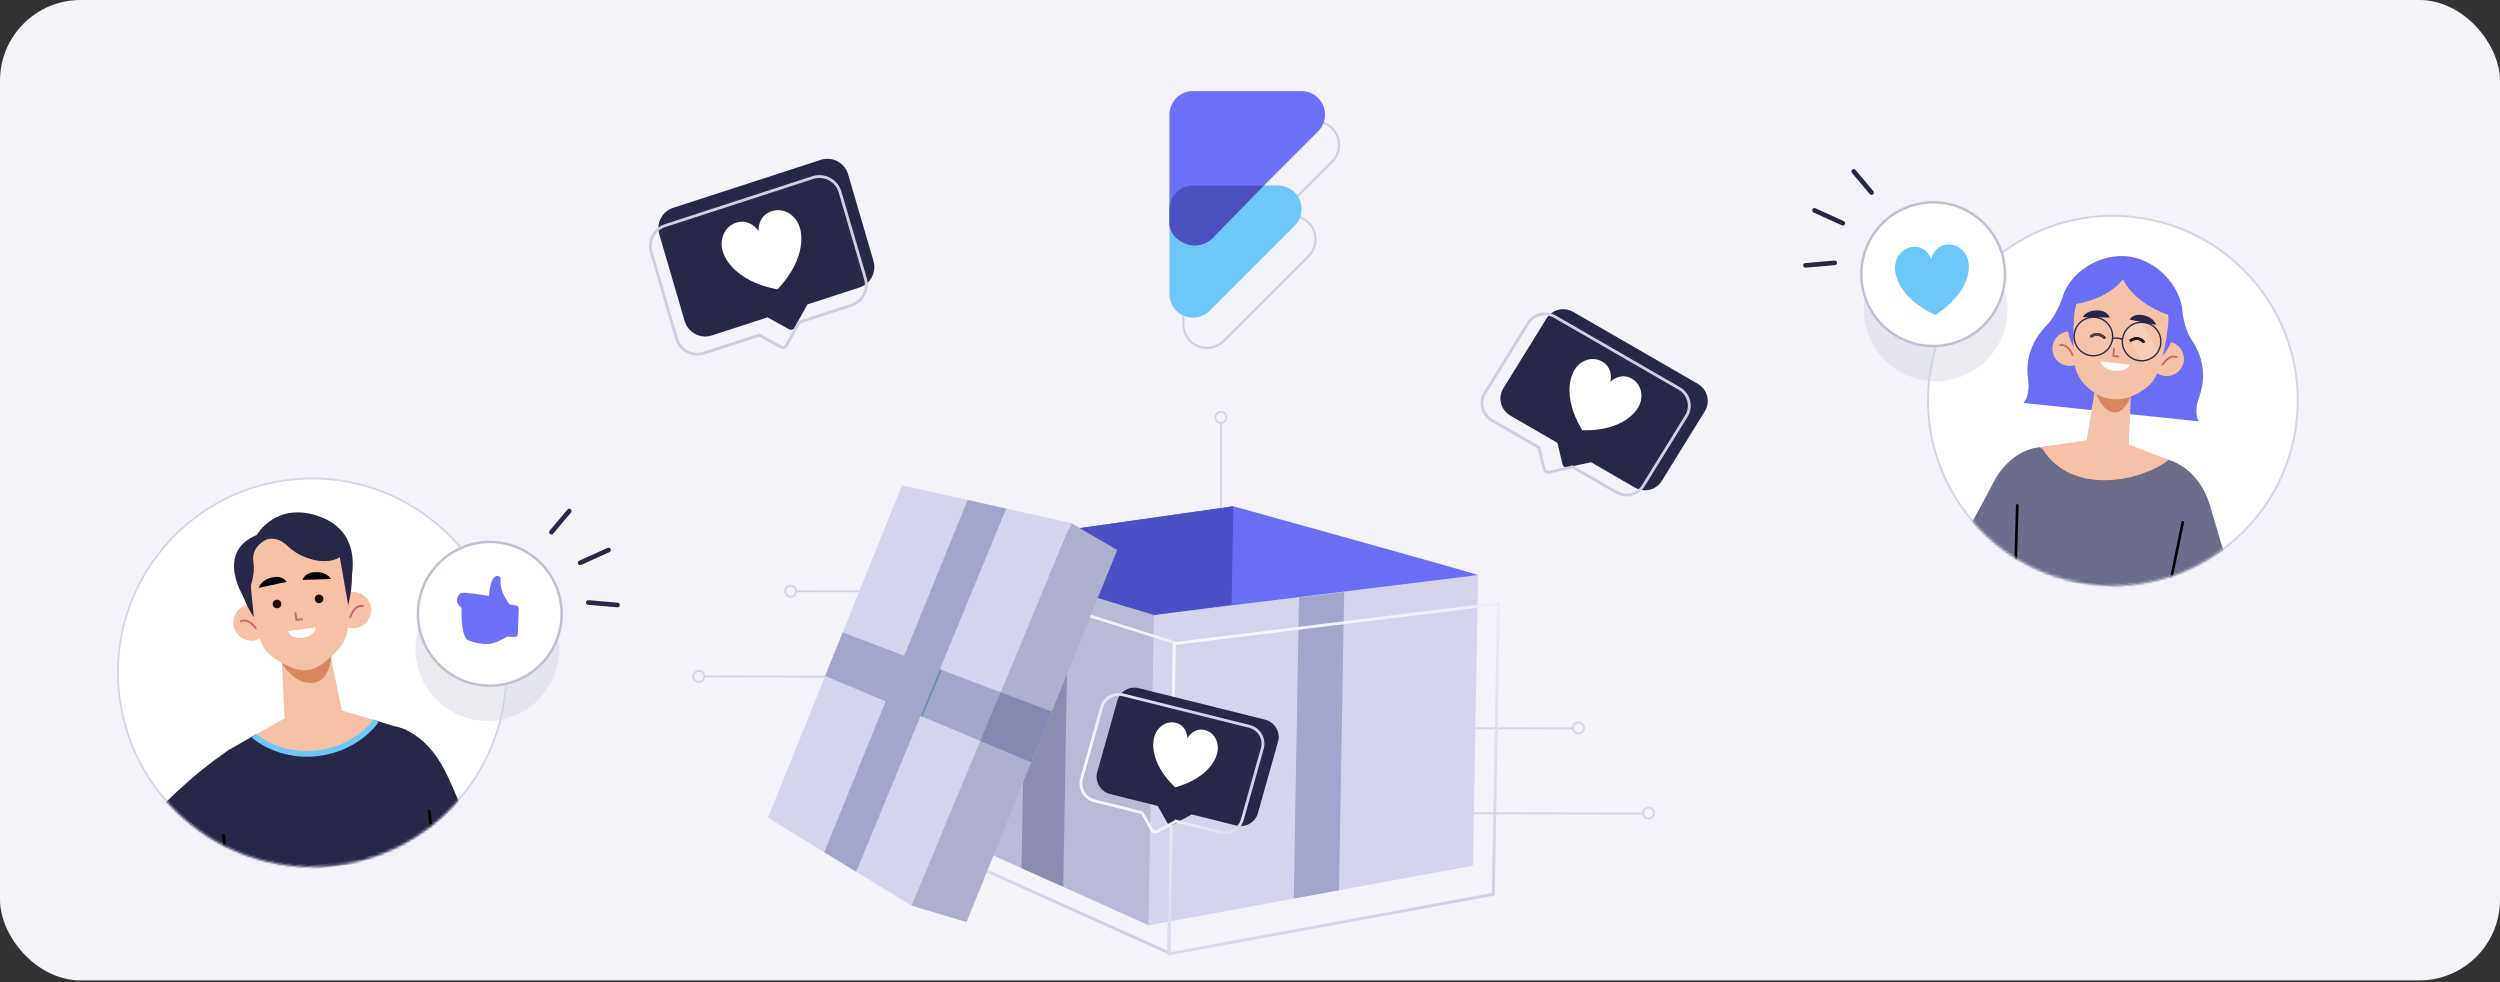 <?xml version="1.0" encoding="UTF-8"?>
<svg width="1036px" height="407px" viewBox="0 0 1036 407" version="1.1" xmlns="http://www.w3.org/2000/svg" xmlns:xlink="http://www.w3.org/1999/xlink">
    <rect x="0" y="0" width="1036" height="407" fill="#333333" stroke="none"/>
    <title>6EF83CD6-0A74-449E-98F4-94E0B5CB5AC1</title>
    <defs>
        <rect id="path-1" x="0" y="0" width="1036" height="406.275" rx="33.431"></rect>
        <circle id="path-3" cx="77.54" cy="77.54" r="76.612"></circle>
        <path d="M9.7,15.614 C9.501,15.614 9.299,15.601 9.092,15.573 L0.854,4.764 C0.854,4.764 2.948,0.296 6.931,0.296 C7.058,0.296 7.184,0.301 7.314,0.31 L12.303,7.083 C11.725,6.767 10.854,6.414 9.827,6.406 C9.821,6.405 9.814,6.405 9.809,6.405 C8.892,6.405 7.854,6.729 6.923,7.602 C6.699,7.811 6.686,8.163 6.895,8.387 C7.004,8.504 7.153,8.563 7.301,8.563 C7.437,8.563 7.573,8.514 7.68,8.415 C8.428,7.723 9.146,7.521 9.827,7.516 C9.83,7.516 9.832,7.516 9.833,7.516 C10.51,7.516 11.152,7.744 11.621,7.98 C11.855,8.099 12.045,8.217 12.174,8.304 L12.319,8.408 L12.353,8.433 L12.359,8.438 C12.462,8.522 12.586,8.563 12.711,8.563 C12.872,8.563 13.031,8.493 13.14,8.36 C13.16,8.337 13.176,8.312 13.19,8.288 L15.476,11.391 C15.476,11.391 13.267,15.614 9.7,15.614 L9.7,15.614 Z" id="path-5"></path>
        <linearGradient x1="42.223%" y1="4.513%" x2="59.8%" y2="91.86%" id="linearGradient-7">
            <stop stop-color="#F7F7FD" offset="0%"></stop>
            <stop stop-color="#D0D1E7" offset="100%"></stop>
        </linearGradient>
        <linearGradient x1="29.916%" y1="4.513%" x2="75.311%" y2="91.86%" id="linearGradient-8">
            <stop stop-color="#F7F7FD" offset="0%"></stop>
            <stop stop-color="#D0D1E7" offset="100%"></stop>
        </linearGradient>
        <linearGradient x1="25.656%" y1="24.703%" x2="80.679%" y2="73.28%" id="linearGradient-9">
            <stop stop-color="#D0D1E7" offset="0%"></stop>
            <stop stop-color="#F7F7FD" offset="100%"></stop>
        </linearGradient>
        <circle id="path-10" cx="81.417" cy="81.417" r="80.442"></circle>
    </defs>
    <g id="⭐️-Landing-" stroke="none" stroke-width="1" fill="none" fill-rule="evenodd">
        <g id="Blog-Post-3" transform="translate(-322, -418)">
            <g id="Group-41" transform="translate(322, 418)">
                <g id="Group-36-Copy-3">
                    <mask id="mask-2" fill="white">
                        <use xlink:href="#path-1"></use>
                    </mask>
                    <use id="Mask" fill="#F3F3F9" xlink:href="#path-1"></use>
                    <g id="Group-160-Copy-3" mask="url(#mask-2)">
                        <g transform="translate(875.553, 165.997) rotate(6) translate(-875.553, -165.997) translate(798.053, 88.497)">
                            <mask id="mask-4" fill="white">
                                <use xlink:href="#path-3"></use>
                            </mask>
                            <use id="Mask" stroke="#D4D4E7" stroke-width="0.847" fill="#FFFFFF" fill-rule="evenodd" xlink:href="#path-3"></use>
                            <g id="Group-162" stroke="none" stroke-width="1" fill="none" fill-rule="evenodd" mask="url(#mask-4)">
                                <g transform="translate(17.412, 17.412)">
                                    <path d="M21.111,156.398 L8.396,215.511 L6.5982949e-14,215.078 C6.5982949e-14,215.078 2.69,178.508 5.805,154.053 C6.301,150.175 11.3,147.009 15.127,147.814 C18.713,148.568 21.861,152.811 21.111,156.398" id="Fill-57" fill="#E8B499"></path>
                                    <polyline id="Fill-59" fill="#E8B499" points="5.805 154.053 13.263 103.528 30.59 109.167 20.934 157.101 5.805 154.053"></polyline>
                                    <path d="M31.934,82.551 C31.934,82.551 20.231,83.946 14.218,99.45 C8.173,115.04 0.785,131.303 0.785,131.303 L26.978,145.9 L31.934,82.551" id="Fill-60" fill="#6C6D8A"></path>
                                    <path d="M109.274,164.902 L166.487,133.741 L163.023,121.581 C163.023,121.581 123.149,138.563 101.513,150.377 C98.08,152.252 96.955,159.188 99.1,162.458 C101.109,165.521 106.208,166.907 109.274,164.902" id="Fill-61" fill="#E8B499"></path>
                                    <polyline id="Fill-62" fill="#E8B499" points="113.998 154.284 102.153 103.528 84.825 109.167 98.443 161.11 113.998 154.284"></polyline>
                                    <path d="M85.713,82.153 C85.713,82.153 98.373,83.653 104.81,99.45 C111.118,114.935 117.389,129.225 117.389,129.225 L92.149,144.864 L85.713,82.153" id="Fill-63" fill="#6C6D8A"></path>
                                    <path d="M91.588,84.519 C87.097,81.738 79.798,81.042 79.798,81.042 L59.509,83.09 L39.218,81.042 C39.218,81.042 31.92,81.738 27.428,84.519 L27.263,131.252 L18.198,195.495 L101.367,195.945 L91.824,132.093 L91.588,84.519" id="Fill-64" fill="#6C6D8A"></path>
                                    <path d="M31.934,82.551 L55.845,76.268 L64.09,76.268 L85.713,82.153 C74.656,92.518 47.209,101.016 33.169,83.034 L31.934,82.551" id="Fill-65" fill="#F6C2A7"></path>
                                    <path d="M26.075,144.918 L27.528,129.956 L27.529,129.86 L25.81,107.39 C25.787,107.085 25.521,106.857 25.216,106.88 C24.912,106.904 24.684,107.169 24.707,107.474 L26.423,129.896 L24.974,144.81 C24.945,145.114 25.167,145.385 25.471,145.415 C25.775,145.444 26.046,145.221 26.075,144.918" id="Fill-66" fill="#000000"></path>
                                    <path d="M93.855,143.658 L92.519,129.903 L94.737,107.273 C94.768,106.969 94.545,106.698 94.242,106.668 C93.938,106.639 93.667,106.861 93.637,107.165 L91.413,129.849 L91.413,129.956 L92.754,143.764 C92.784,144.068 93.054,144.291 93.357,144.261 C93.661,144.232 93.884,143.962 93.855,143.658" id="Fill-67" fill="#000000"></path>
                                    <path d="M95.029,61.024 C94.798,59.101 94.95,57.13 95.434,55.277 C97.89,45.859 95.08,37.838 90.117,31.845 C85.628,26.423 84.509,18.402 84.509,18.402 C81.211,7.537 70.039,-2.9692327e-13 59.872,-2.9692327e-13 C49.704,-2.9692327e-13 38.567,7.103 35.269,17.967 C35.269,17.967 33.782,26.568 29.627,31.845 C24.815,37.953 21.853,45.859 24.309,55.277 C24.793,57.13 24.945,59.101 24.715,61.024 C24.545,62.444 24.156,63.917 23.345,64.939 L96.398,64.939 C95.587,63.917 95.199,62.444 95.029,61.024" id="Fill-68" fill="#6A6EF4"></path>
                                    <path d="M47.207,40.354 C47.318,44.301 44.207,47.593 40.261,47.705 C36.312,47.816 33.021,44.705 32.909,40.757 C32.797,36.81 35.908,33.519 39.856,33.406 C43.803,33.295 47.095,36.405 47.207,40.354" id="Fill-69" fill="#F6C2A7"></path>
                                    <path d="M36.172,39.909 L36.175,39.909 C36.216,39.89 36.51,39.771 36.961,39.771 C37.421,39.772 38.046,39.89 38.779,40.383 C39.512,40.877 40.355,41.756 41.201,43.297 C41.307,43.491 41.55,43.562 41.743,43.456 C41.937,43.349 42.008,43.107 41.902,42.913 C41.011,41.289 40.09,40.302 39.226,39.72 C38.365,39.137 37.563,38.971 36.961,38.972 C36.284,38.972 35.86,39.173 35.823,39.19 C35.624,39.288 35.542,39.527 35.638,39.726 C35.735,39.924 35.974,40.006 36.172,39.909" id="Fill-70" fill="#C47268"></path>
                                    <path d="M73.317,40.555 C73.317,44.506 76.52,47.707 80.469,47.707 C84.419,47.707 87.621,44.506 87.621,40.555 C87.621,36.605 84.419,33.404 80.469,33.404 C76.52,33.404 73.317,36.605 73.317,40.555" id="Fill-71" fill="#F6C2A7"></path>
                                    <path d="M84.664,39.072 C84.628,39.056 84.237,38.884 83.616,38.884 C83.018,38.883 82.209,39.049 81.344,39.65 C80.478,40.249 79.56,41.272 78.693,42.965 C78.592,43.161 78.67,43.402 78.866,43.503 C79.062,43.604 79.304,43.526 79.405,43.33 C80.228,41.722 81.067,40.813 81.799,40.307 C82.532,39.801 83.161,39.685 83.616,39.684 C83.852,39.684 84.041,39.716 84.166,39.748 L84.304,39.789 L84.334,39.8 C84.536,39.892 84.773,39.802 84.864,39.601 C84.955,39.399 84.866,39.163 84.664,39.072" id="Fill-72" fill="#C47268"></path>
                                    <path d="M82.525,26.937 C82.525,39.342 72.468,49.398 60.062,49.398 C47.658,49.398 37.601,39.342 37.601,26.937 C37.601,14.532 47.658,4.475 60.062,4.475 C72.468,4.475 82.525,14.532 82.525,26.937" id="Fill-73" fill="#6A6EF4"></path>
                                    <path d="M67.171,54.831 C67.171,54.831 64.076,57.671 61.255,58.369 C58.432,59.067 55.685,56.931 55.649,56.904 L52.35,54.431 L51.027,77.969 L51.393,78.361 C56.185,83.508 63.087,83.58 67.921,78.533 L68.628,77.795 L67.171,54.831" id="Fill-74" fill="#F6C2A7"></path>
                                    <path d="M61.177,64.94 C67,64.83 68.616,52.005 68.616,52.005 L50.122,51.322 C50.122,51.322 54.091,65.076 61.177,64.94 Z" id="Fill-75" fill="#D98760"></path>
                                    <path d="M79.569,27.183 C79.608,34.921 78.488,41.603 77.358,46.348 C76.253,50.992 73.095,54.25 68.62,56.883 L67.804,57.362 C63.07,60.148 56.935,60.244 52.101,57.606 C47.224,54.948 43.802,51.426 42.73,46.453 C40.777,37.409 40.518,27.382 40.518,27.382 C40.518,27.382 38.887,6.454 59.95,6.727 C81.011,7 79.569,27.183 79.569,27.183" id="Fill-76" fill="#F6C2A7"></path>
                                    <path d="M57.951,38.645 L57.951,41.709 C57.951,41.814 57.993,41.917 58.068,41.991 C58.143,42.066 58.245,42.109 58.35,42.109 L60.417,42.109 C60.637,42.109 60.817,41.93 60.817,41.709 C60.817,41.489 60.637,41.309 60.417,41.309 L58.75,41.309 L58.75,38.645 C58.75,38.424 58.571,38.246 58.35,38.246 C58.13,38.246 57.951,38.424 57.951,38.645" id="Fill-77" fill="#C47268"></path>
                                    <path d="M44.045,27.01 L55.181,26.006 C55.181,26.006 54.184,23.122 49.682,23.588 C45.074,24.068 44.045,27.01 44.045,27.01" id="Fill-78" fill="#272848"></path>
                                    <path d="M74.656,27.01 L63.52,26.006 C63.52,26.006 64.518,23.122 69.02,23.588 C73.627,24.068 74.656,27.01 74.656,27.01" id="Fill-79" fill="#272848"></path>
                                    <path d="M53.303,44.536 L65.464,44.536 C65.464,44.536 64.997,47.707 59.166,47.707 C54.38,47.707 53.303,44.536 53.303,44.536" id="Fill-80" fill="#FFFFFF"></path>
                                    <path d="M54.221,34.09 C54.174,34.062 52.834,32.931 50.986,32.918 C50.065,32.913 49.019,33.234 48.082,34.113 C47.858,34.322 47.845,34.674 48.054,34.898 C48.263,35.122 48.615,35.135 48.839,34.926 C49.588,34.234 50.305,34.032 50.986,34.027 C51.665,34.026 52.31,34.255 52.78,34.492 C53.014,34.61 53.205,34.728 53.333,34.815 L53.478,34.919 L53.512,34.944 L53.518,34.949 C53.756,35.143 54.105,35.108 54.299,34.871 C54.494,34.633 54.458,34.284 54.221,34.09" id="Fill-81" fill="#201515"></path>
                                    <path d="M70.551,34.141 C70.526,34.114 70.243,33.812 69.735,33.507 C69.229,33.202 68.491,32.891 67.581,32.89 C66.67,32.887 65.611,33.214 64.526,34.086 C64.288,34.278 64.248,34.627 64.441,34.866 C64.632,35.106 64.982,35.144 65.221,34.952 C66.146,34.214 66.929,34.003 67.581,34.001 C68.232,33.999 68.776,34.226 69.162,34.458 C69.355,34.574 69.505,34.69 69.604,34.775 L69.714,34.872 L69.738,34.897 L69.741,34.9 L69.897,34.752 L69.74,34.898 L69.741,34.9 L69.897,34.752 L69.74,34.898 C69.949,35.122 70.299,35.135 70.523,34.925 C70.749,34.716 70.76,34.365 70.551,34.141" id="Fill-82" fill="#1E0B02"></path>
                                    <g id="Group-85" stroke-width="1" fill="none" transform="translate(41.159, 26.511)">
                                        <mask id="mask-6" fill="white">
                                            <use xlink:href="#path-5"></use>
                                        </mask>
                                        <g id="Clip-84"></g>
                                        <polygon id="Fill-83" fill="#FFFFFF" opacity="0.182" mask="url(#mask-6)" points="0.854 15.614 15.476 15.614 15.476 0.296 0.854 0.296"></polygon>
                                    </g>
                                    <path d="M48.46,35.074 C48.312,35.074 48.163,35.015 48.054,34.898 C47.845,34.674 47.858,34.322 48.082,34.113 C49.013,33.24 50.051,32.916 50.968,32.916 C50.974,32.916 50.98,32.916 50.986,32.918 C52.014,32.926 52.884,33.279 53.462,33.594 L54.349,34.799 C54.335,34.824 54.319,34.848 54.299,34.871 C54.19,35.005 54.031,35.074 53.87,35.074 C53.745,35.074 53.621,35.034 53.518,34.949 L53.512,34.944 L53.478,34.919 L53.333,34.815 C53.205,34.728 53.014,34.61 52.78,34.492 C52.311,34.255 51.669,34.027 50.992,34.027 C50.991,34.027 50.989,34.027 50.986,34.027 C50.305,34.032 49.588,34.234 48.839,34.926 C48.732,35.026 48.596,35.074 48.46,35.074" id="Fill-86" fill="#52433D"></path>
                                    <path d="M70.934,42.125 C70.736,42.125 70.534,42.112 70.327,42.084 L64.977,35.065 C65.064,35.049 65.148,35.012 65.221,34.952 C66.146,34.214 66.929,34.003 67.581,34.001 C68.232,33.999 68.776,34.226 69.162,34.458 C69.355,34.574 69.505,34.69 69.604,34.775 L69.714,34.872 L69.738,34.897 L69.741,34.9 C69.85,35.016 69.998,35.074 70.145,35.074 C70.281,35.074 70.417,35.026 70.523,34.925 C70.749,34.716 70.76,34.365 70.551,34.141 C70.526,34.114 70.243,33.812 69.735,33.507 C69.229,33.202 68.491,32.891 67.581,32.89 C67.577,32.89 67.573,32.89 67.569,32.89 C66.662,32.89 65.606,33.217 64.526,34.086 C64.461,34.139 64.41,34.204 64.375,34.274 L62.089,31.275 C62.089,31.275 64.182,26.807 68.166,26.807 C68.291,26.807 68.419,26.812 68.548,26.821 L76.71,37.902 C76.71,37.902 74.5,42.125 70.934,42.125" id="Fill-87" fill="#FFFFFF" opacity="0.182"></path>
                                    <path d="M70.145,35.074 C69.998,35.074 69.85,35.016 69.741,34.9 L69.738,34.897 L69.714,34.872 L69.604,34.775 C69.505,34.69 69.355,34.574 69.162,34.458 C68.776,34.226 68.232,33.999 67.581,34.001 C66.929,34.003 66.146,34.214 65.221,34.952 C65.148,35.012 65.064,35.049 64.977,35.065 L64.375,34.274 C64.41,34.204 64.461,34.139 64.526,34.086 C65.606,33.217 66.662,32.89 67.569,32.89 C67.573,32.89 67.577,32.89 67.581,32.89 C68.491,32.891 69.229,33.202 69.735,33.507 C70.243,33.812 70.526,34.114 70.551,34.141 C70.76,34.365 70.749,34.716 70.523,34.925 C70.417,35.026 70.281,35.074 70.145,35.074" id="Fill-88" fill="#201515"></path>
                                    <path d="M57.282,34.519 L56.997,34.519 C56.997,36.645 56.136,38.567 54.743,39.96 C53.35,41.353 51.427,42.214 49.302,42.214 C47.177,42.214 45.254,41.353 43.861,39.96 C42.468,38.567 41.607,36.645 41.607,34.519 C41.607,32.393 42.468,30.472 43.861,29.078 C45.254,27.685 47.177,26.825 49.302,26.825 C51.427,26.825 53.35,27.685 54.743,29.078 C56.136,30.472 56.997,32.393 56.997,34.519 L57.568,34.519 C57.568,29.953 53.867,26.252 49.302,26.252 C44.737,26.252 41.035,29.953 41.035,34.519 C41.035,39.085 44.737,42.787 49.302,42.787 C53.867,42.787 57.568,39.085 57.568,34.519 L57.282,34.519" id="Fill-89" fill="#272848"></path>
                                    <path d="M77.38,34.519 L77.095,34.519 C77.095,36.645 76.233,38.567 74.84,39.96 C73.447,41.353 71.525,42.214 69.4,42.214 C67.273,42.214 65.352,41.353 63.958,39.96 C62.566,38.567 61.705,36.645 61.705,34.519 C61.705,32.393 62.566,30.472 63.958,29.078 C65.352,27.685 67.273,26.825 69.4,26.825 C71.525,26.825 73.447,27.685 74.84,29.078 C76.233,30.472 77.095,32.393 77.095,34.519 L77.666,34.519 C77.666,29.953 73.965,26.252 69.4,26.252 C64.834,26.252 61.133,29.953 61.133,34.519 C61.133,39.085 64.834,42.787 69.4,42.787 C73.965,42.787 77.666,39.085 77.666,34.519 L77.38,34.519" id="Fill-90" fill="#272848"></path>
                                    <path d="M57.381,34.788 C57.381,34.788 57.436,34.768 57.544,34.734 C57.869,34.634 58.645,34.432 59.522,34.432 C60.105,34.432 60.731,34.522 61.301,34.779 L61.537,34.258 C60.869,33.958 60.163,33.861 59.522,33.86 C58.239,33.861 57.202,34.245 57.184,34.251 L57.381,34.788" id="Fill-91" fill="#272848"></path>
                                    <path d="M38.49,22.428 C38.49,22.428 57.264,18.853 61.14,4.84 C61.14,4.84 41.167,-2.245 38.49,22.428" id="Fill-92" fill="#6A6EF4"></path>
                                    <path d="M79.569,22.428 C79.569,22.428 60.795,18.853 56.919,4.84 C56.919,4.84 76.892,-2.245 79.569,22.428" id="Fill-93" fill="#6A6EF4"></path>
                                </g>
                            </g>
                        </g>
                    </g>
                    <g id="Group-2" mask="url(#mask-2)">
                        <g transform="translate(797.884, 115.55) scale(-1, 1) rotate(29) translate(-797.884, -115.55) translate(754.384, 62.05)">
                            <g id="Group-104" stroke="none" stroke-width="1" fill-rule="evenodd" transform="translate(43.212, 60.263) rotate(-25) translate(-43.212, -60.263) translate(13.212, 22.763)">
                                <path d="M29.772,14.672 C13.33,14.672 -5.27863592e-12,28.001 -5.27863592e-12,44.444 C-5.27863592e-12,60.887 13.33,74.217 29.772,74.217 C46.215,74.217 59.546,60.887 59.546,44.444 C59.546,28.001 46.215,14.672 29.772,14.672" id="Fill-114" fill-opacity="0.5" fill="#CFD0DF" opacity="0.827"></path>
                                <path d="M1.58359077e-11,29.791 C1.58359077e-11,46.233 13.33,59.562 29.772,59.562 C46.215,59.562 59.546,46.233 59.546,29.791 C59.546,13.348 46.215,0.018 29.772,0.018 C13.33,0.018 1.58359077e-11,13.348 1.58359077e-11,29.791" id="Fill-120" fill="#FFFFFF"></path>
                                <path d="M45.414,26.945 L45.414,26.871 C45.414,22.204 42.105,17.931 37.126,17.931 C33.171,17.931 30.879,20.829 30.094,23.542 C29.315,20.829 27.017,17.931 23.062,17.931 C18.083,17.931 14.774,22.204 14.774,26.871 L14.774,26.945 C14.745,27.961 14.774,38.294 30.088,46.716 L30.088,46.718 L30.094,46.717 L30.094,46.718 L30.1,46.717 L30.1,46.718 L30.1,46.716 C45.414,38.294 45.443,27.961 45.414,26.945" id="Fill-49" fill="#6DC8F9"></path>
                                <path d="M1.58359077e-11,29.791 C1.58359077e-11,46.233 13.33,59.562 29.772,59.562 C46.215,59.562 59.546,46.233 59.546,29.791 C59.546,13.348 46.215,0.018 29.772,0.018 C13.33,0.018 1.58359077e-11,13.348 1.58359077e-11,29.791 Z" id="Stroke-121" stroke="#BFC0D3" stroke-width="1.038" stroke-linecap="round" stroke-linejoin="round"></path>
                            </g>
                            <line x1="45.681" y1="11.412" x2="47.884" y2="0.167" id="Path-14" stroke="#272848" stroke-width="1.922" stroke-linecap="round"></line>
                            <line x1="62.261" y1="16.751" x2="69.936" y2="6.407" id="Path-14-Copy" stroke="#272848" stroke-width="1.922" stroke-linecap="round"></line>
                            <line x1="73.151" y1="29.485" x2="84.257" y2="24.526" id="Path-14-Copy-2" stroke="#272848" stroke-width="1.922" stroke-linecap="round"></line>
                        </g>
                    </g>
                    <g id="Group-36-Copy-2" mask="url(#mask-2)">
                        <g transform="translate(262.627, 37.725)" id="Group-16">
                            <g id="Group-13" transform="translate(24.667, 132.271)" stroke="#D4D4E7" stroke-width="0.763">
                                <g id="Group-10-Copy-7" transform="translate(218.87, 32.196) scale(-1, 1) rotate(90) translate(-218.87, -32.196) translate(187.37, 29.696)">
                                    <circle id="Oval" cx="2.288" cy="2.288" r="2.288"></circle>
                                    <line x1="4.576" y1="2.288" x2="57.585" y2="2.288" id="Path-11"></line>
                                    <circle id="Oval-Copy" cx="59.873" cy="2.288" r="2.288"></circle>
                                </g>
                                <g id="Group-10-Copy-7" transform="translate(310.033, 131.455) scale(-1, 1) rotate(180) translate(-310.033, -131.455) translate(250.033, 128.955)">
                                    <circle id="Oval" cx="2.288" cy="2.288" r="2.288"></circle>
                                    <line x1="4.576" y1="2.288" x2="114.918" y2="2.089" id="Path-11"></line>
                                    <circle id="Oval-Copy" cx="116.788" cy="2.288" r="2.288"></circle>
                                </g>
                                <g id="Group-10-Copy-13" transform="translate(98.074, 74.808) scale(-1, 1) rotate(180) translate(-98.074, -74.808) translate(38.074, 72.308)">
                                    <circle id="Oval" cx="2.288" cy="2.288" r="2.288"></circle>
                                    <line x1="4.576" y1="2.288" x2="114.918" y2="2.089" id="Path-11"></line>
                                    <circle id="Oval-Copy" cx="116.788" cy="2.288" r="2.288"></circle>
                                </g>
                                <g id="Group-10-Copy-12" transform="translate(339.053, 166.742) scale(-1, 1) rotate(180) translate(-339.053, -166.742) translate(279.053, 164.242)">
                                    <circle id="Oval" cx="2.288" cy="2.288" r="2.288"></circle>
                                    <line x1="4.576" y1="2.288" x2="114.918" y2="2.089" id="Path-11"></line>
                                    <circle id="Oval-Copy" cx="116.788" cy="2.288" r="2.288"></circle>
                                </g>
                                <g id="Group-10-Copy-15" transform="translate(60, 110.096) scale(-1, 1) rotate(180) translate(-60, -110.096) translate(0, 107.596)">
                                    <circle id="Oval" cx="2.288" cy="2.288" r="2.288"></circle>
                                    <line x1="4.576" y1="2.288" x2="114.918" y2="2.089" id="Path-11"></line>
                                    <circle id="Oval-Copy" cx="116.788" cy="2.288" r="2.288"></circle>
                                </g>
                            </g>
                            <g id="Group-9" transform="translate(207.334, 261.587) rotate(1) translate(-207.334, -261.587) translate(56.334, 165.087)">
                                <polyline id="Fill-6" fill="#D4D5ED" points="292.451 33.018 292.451 153.458 158.49 180.502 158.49 51.886 292.451 33.018"></polyline>
                                <path d="M292.451,33.018 C291.507,32.39 190.565,6.289 190.565,6.289 L66.666,26.1 L158.49,51.886 L292.451,33.018" id="Fill-7" fill="#6A6EF4"></path>
                                <polyline id="Fill-8" fill="#B9BAD5" points="158.49 180.502 71.221 143.084 71.221 26.1 158.49 51.886 158.49 180.502"></polyline>
                                <polyline id="Fill-8-Copy" stroke="url(#linearGradient-7)" stroke-width="1.192" points="167.03 191.771 79.761 154.353 79.761 37.369 167.03 63.155 167.03 191.771"></polyline>
                                <polyline id="Fill-9" fill="#4C4FC3" points="190.565 6.289 190.565 47.036 158.49 51.886 66.666 26.1 190.565 6.289"></polyline>
                                <polyline id="Fill-10" fill="#A4A5CC" points="218.424 43.599 218.424 168.387 237.117 164.608 237.117 40.944 218.424 43.599"></polyline>
                                <polygon id="Fill-6-Copy" stroke="url(#linearGradient-8)" stroke-width="1.192" points="301.098 165.163 167.137 192.207 167.137 63.591 301.098 44.723"></polygon>
                                <polyline id="Fill-11" fill="#8A8BAE" points="105.422 32.987 105.422 157.775 122.84 165.132 122.84 41.469 105.422 32.987"></polyline>
                                <polyline id="Fill-12" fill="#AEAFCD" points="142.766 25.261 123.584 14.464 60.021 174.055 83.018 180.502 142.766 25.261"></polyline>
                                <polyline id="Fill-13" fill="#D4D5ED" points="123.584 14.464 53.144 4.09094284e-13 1.00294082e-12 138.678 60.021 174.055 123.584 14.464"></polyline>
                                <polyline id="Fill-14" fill="#A4A5CC" points="22.657 79.555 108.692 113.793 116.809 92.704 29.623 61.377 22.657 79.555"></polyline>
                                <polyline id="Fill-16" fill="#8586B1" points="108.692 113.793 108.692 113.793 87.398 105.318 95.475 85.038 116.809 92.704 108.692 113.793"></polyline>
                                <polyline id="Fill-18" fill="#688CBB" points="63.189 95.685 62.512 95.416 62.5 95.41 70.151 75.939 70.942 76.223 63.189 95.685"></polyline>
                                <path d="M47.923,89.627 L47.541,89.457 L47.928,89.612 L47.923,89.627 M55.274,70.593 L54.484,70.309 L54.486,70.302 L55.277,70.586 L55.274,70.593" id="Fill-19" fill="#D9BB63"></path>
                                <polyline id="Fill-21" fill="#A4A5CC" points="80.414 5.6 23.567 152.569 36.945 160.454 96.49 8.901 80.414 5.6"></polyline>
                            </g>
                            <g id="Group-116" transform="translate(222, 0)">
                                <g id="Group-4-Copy-2" transform="translate(5.797, 12.56)" stroke="#CFD0DF" stroke-width="0.861">
                                    <g id="Group">
                                        <path d="M44.995,39.156 C50.378,39.156 54.741,43.519 54.741,48.902 C54.741,51.486 53.714,53.965 51.886,55.793 L16.637,91.043 C12.831,94.848 6.66,94.848 2.854,91.043 C1.027,89.215 -3.55271368e-15,86.736 -3.55271368e-15,84.151 L4.97379915e-14,9.789 C4.97379915e-14,4.383 4.383,-4.3627324e-12 9.789,-4.3627324e-12 L54.679,-4.3627324e-12 C60.086,-4.3627324e-12 64.468,4.383 64.468,9.789 C64.468,12.385 63.437,14.875 61.601,16.711 L39.155,39.156 L44.995,39.156 Z" id="Combined-Shape"></path>
                                    </g>
                                </g>
                                <g id="Group-4" transform="translate(0, 0)" fill-rule="nonzero">
                                    <g id="Group">
                                        <path d="M9.746,39.156 L44.995,39.156 C50.378,39.156 54.741,43.519 54.741,48.902 C54.741,51.486 53.714,53.965 51.886,55.793 L16.637,91.043 C12.831,94.848 6.66,94.848 2.854,91.043 C1.027,89.215 0,86.736 0,84.151 L0,48.902 C0,43.519 4.363,39.156 9.746,39.156 Z" id="Rectangle" fill="#6DC8F9"></path>
                                        <path d="M9.789,0 L54.679,0 C60.086,0 64.468,4.383 64.468,9.789 C64.468,12.385 63.437,14.875 61.601,16.711 L16.711,61.601 C12.753,64.925 6.721,64.69 2.898,60.867 C1.063,59.031 0,57.276 0,54.679 L0,9.789 C0,4.383 4.383,0 9.789,0 Z" id="Rectangle" fill="#6D71F9"></path>
                                        <path d="M39.155,39.156 L17.391,61.447 C13.912,64.345 8.727,65.35 3.478,61.447 C1.257,59.795 0,57.276 0,54.679 L0,48.902 C0,43.519 4.363,39.156 9.746,39.156 L39.155,39.156 Z" id="Combined-Shape" fill="#4D51C0"></path>
                                    </g>
                                </g>
                            </g>
                            <g id="Group-159-Copy-4" transform="translate(54.59, 72.705) scale(-1, 1) rotate(18) translate(-54.59, -72.705) translate(9.59, 37.705)">
                                <path d="M73.835,0.058 C78.758,0.058 82.748,4.047 82.748,8.971 L83.847,46.398 C83.847,51.321 79.857,55.312 74.934,55.312 L50.707,55.312 L43.741,62.784 C43.162,63.405 42.211,63.474 41.551,62.966 L41.431,62.865 L33.661,55.619 C33.561,55.526 33.475,55.423 33.404,55.313 L10.642,55.312 C5.719,55.312 1.728,51.321 1.728,46.398 L0.628,8.971 C0.628,4.047 4.619,0.058 9.543,0.058 L73.835,0.058 Z" id="Combined-Shape" fill="#272848"></path>
                                <path d="M79.278,6.026 C84.202,6.026 88.191,10.016 88.191,14.939 L89.291,52.366 C89.291,57.29 85.301,61.281 80.378,61.281 L56.151,61.28 L49.185,68.752 C48.605,69.374 47.655,69.442 46.995,68.935 L46.875,68.833 L39.105,61.588 C39.005,61.494 38.919,61.391 38.847,61.281 L16.086,61.281 C11.162,61.281 7.171,57.29 7.171,52.366 L6.072,14.939 C6.072,10.016 10.063,6.026 14.986,6.026 L79.278,6.026 Z" id="Combined-Shape-Copy-2" stroke="#CFD0DF" stroke-width="1.192"></path>
                                <path d="M59.921,23.889 L59.921,23.807 C59.921,18.688 56.31,14.001 50.879,14.001 C46.564,14.001 44.065,17.18 43.208,20.156 C42.358,17.18 39.851,14.001 35.537,14.001 C30.105,14.001 26.495,18.688 26.495,23.807 L26.495,23.889 C26.463,25.003 26.495,36.335 43.202,45.572 L43.202,45.575 L43.208,45.574 L43.208,45.575 L43.214,45.574 L43.214,45.575 L43.214,45.572 C59.921,36.335 59.953,25.003 59.921,23.889" id="Fill-49" fill="#FFFFFF"></path>
                            </g>
                            <g id="Group-159-Copy-5" transform="translate(396.475, 132.477) scale(-1, 1) rotate(-30) translate(-396.475, -132.477) translate(354.475, 100.477)">
                                <path d="M68.657,0.114 C73.217,0.114 76.912,3.743 76.912,8.222 L77.93,42.269 C77.93,46.747 74.235,50.378 69.675,50.378 L47.237,50.378 L40.858,57.098 C40.28,57.706 39.344,57.773 38.688,57.277 L38.568,57.178 L31.569,50.767 C31.562,50.761 31.555,50.754 31.548,50.747 C31.43,50.636 31.333,50.511 31.256,50.378 L10.129,50.378 C5.569,50.378 1.873,46.747 1.873,42.269 L0.854,8.222 C0.854,3.743 4.551,0.114 9.111,0.114 L68.657,0.114 Z" id="Combined-Shape" fill="#272848"></path>
                                <path d="M74.296,5.625 C78.856,5.625 82.551,9.254 82.551,13.733 L83.569,47.78 C83.569,52.259 79.874,55.889 75.314,55.889 L52.876,55.889 L46.496,62.609 C45.919,63.217 44.983,63.285 44.327,62.789 L44.207,62.689 L37.208,56.278 C37.201,56.272 37.194,56.265 37.187,56.258 C37.069,56.147 36.972,56.022 36.895,55.889 L15.768,55.889 C11.208,55.889 7.511,52.259 7.511,47.78 L6.493,13.733 C6.493,9.254 10.19,5.625 14.75,5.625 L74.296,5.625 Z" id="Combined-Shape-Copy-3" stroke="#CFD0DF" stroke-width="1.192"></path>
                                <path d="M56.205,20.949 L56.205,20.875 C56.205,16.208 52.896,11.935 47.917,11.935 C43.962,11.935 41.67,14.833 40.885,17.546 C40.106,14.833 37.808,11.935 33.853,11.935 C28.875,11.935 25.565,16.208 25.565,20.875 L25.565,20.949 C25.536,21.965 25.565,32.298 40.879,40.72 L40.879,40.722 L40.885,40.721 L40.885,40.722 L40.891,40.721 L40.891,40.722 L40.891,40.72 C56.205,32.298 56.234,21.965 56.205,20.949" id="Fill-49" fill="#FFFFFF"></path>
                            </g>
                            <g id="Group-159-Copy-6" transform="translate(225.511, 280.577) scale(-1, 1) rotate(-14) translate(-225.511, -280.577) translate(187.511, 252.077)">
                                <path d="M61.673,0.278 C65.794,0.278 69.133,3.561 69.133,7.612 L70.053,38.407 C70.053,42.458 66.714,45.742 62.593,45.742 L42.318,45.742 L36.66,51.708 C36.082,52.317 35.146,52.384 34.489,51.887 L34.37,51.788 L28.276,46.201 C28.27,46.195 28.263,46.189 28.256,46.182 C28.118,46.052 28.008,45.903 27.926,45.743 L8.786,45.742 C4.666,45.742 1.326,42.458 1.326,38.407 L0.406,7.612 C0.406,3.561 3.746,0.278 7.866,0.278 L61.673,0.278 Z" id="Combined-Shape" fill="#272848"></path>
                                <path d="M67.306,4.554 C71.427,4.554 74.766,7.836 74.766,11.887 L75.686,42.683 C75.686,46.734 72.347,50.018 68.226,50.018 L47.951,50.018 L42.293,55.983 C41.716,56.592 40.779,56.66 40.123,56.163 L40.003,56.063 L33.91,50.477 C33.903,50.471 33.896,50.464 33.889,50.458 C33.752,50.327 33.642,50.178 33.56,50.019 L14.42,50.018 C10.299,50.018 6.959,46.734 6.959,42.683 L6.039,11.887 C6.039,7.836 9.379,4.554 13.499,4.554 L67.306,4.554 Z" id="Combined-Shape-Copy-3" stroke="url(#linearGradient-9)" stroke-width="1.192"></path>
                                <path d="M50.646,18.647 L50.646,18.58 C50.646,14.364 47.737,10.505 43.362,10.505 C39.886,10.505 37.872,13.122 37.182,15.573 C36.497,13.122 34.479,10.505 31.003,10.505 C26.628,10.505 23.719,14.364 23.719,18.58 L23.719,18.647 C23.694,19.564 23.719,28.897 37.177,36.504 L37.177,36.506 L37.182,36.505 L37.182,36.506 L37.188,36.505 L37.188,36.506 L37.188,36.504 C50.646,28.897 50.671,19.564 50.646,18.647" id="Fill-49" fill="#FFFFFF"></path>
                            </g>
                        </g>
                    </g>
                </g>
                <g id="Group-160-Copy" transform="translate(128.853, 278.366) rotate(-7) translate(-128.853, -278.366) translate(47.853, 197.366)">
                    <mask id="mask-11" fill="white">
                        <use xlink:href="#path-10"></use>
                    </mask>
                    <use id="Mask" stroke="#D4D4E7" stroke-width="0.742" fill="#FFFFFF" xlink:href="#path-10"></use>
                    <g id="Group-161" mask="url(#mask-11)">
                        <g transform="translate(-18.282, 14.626)">
                            <path d="M83.912,7.364 C83.912,7.364 93.592,-5.734 110.745,3.006 C129.549,12.589 119.386,33.244 119.386,33.244 L78.977,25.589 L83.912,7.364" id="Fill-106" fill="#272848"></path>
                            <path d="M75.83,33.345 C75.83,33.345 65.258,12.589 83.912,7.364 L87.265,18.498 L75.83,33.345" id="Fill-107" fill="#272848"></path>
                            <path d="M84.792,42.924 C84.909,47.071 81.644,50.526 77.498,50.643 C73.352,50.76 69.897,47.495 69.779,43.348 C69.663,39.203 72.928,35.748 77.075,35.631 C81.22,35.514 84.675,38.779 84.792,42.924" id="Fill-108" fill="#F6C1A5"></path>
                            <path d="M73.206,42.459 L73.209,42.457 C73.253,42.439 73.561,42.312 74.034,42.313 C74.518,42.315 75.175,42.438 75.945,42.956 C76.714,43.474 77.599,44.398 78.487,46.016 C78.598,46.22 78.853,46.294 79.057,46.182 C79.26,46.071 79.334,45.815 79.222,45.613 C78.287,43.908 77.32,42.871 76.414,42.26 C75.509,41.648 74.666,41.473 74.034,41.474 C73.323,41.474 72.878,41.685 72.839,41.704 C72.631,41.805 72.544,42.056 72.646,42.265 C72.747,42.473 72.998,42.56 73.206,42.459" id="Fill-109" fill="#C47268"></path>
                            <path d="M112.21,43.137 C112.21,47.284 115.571,50.645 119.719,50.645 C123.865,50.645 127.227,47.284 127.227,43.137 C127.227,38.99 123.865,35.627 119.719,35.627 C115.571,35.627 112.21,38.99 112.21,43.137" id="Fill-110" fill="#F6C1A5"></path>
                            <path d="M124.124,41.579 C124.085,41.561 123.675,41.381 123.022,41.381 C122.395,41.38 121.545,41.554 120.637,42.186 C119.727,42.816 118.763,43.889 117.853,45.666 C117.747,45.872 117.829,46.126 118.035,46.231 C118.242,46.337 118.494,46.255 118.6,46.049 C119.464,44.362 120.347,43.407 121.114,42.875 C121.885,42.344 122.544,42.222 123.022,42.221 C123.269,42.221 123.468,42.255 123.6,42.288 L123.745,42.332 L123.776,42.343 L123.778,42.343 C123.988,42.439 124.237,42.345 124.332,42.134 C124.428,41.922 124.335,41.674 124.124,41.579" id="Fill-111" fill="#C47268"></path>
                            <path d="M108.135,60.44 C108.135,60.44 103.901,63.427 100.043,64.165 C96.186,64.902 92.434,62.663 92.387,62.636 L87.882,60.045 L86.037,84.76 L86.535,85.172 C93.078,90.569 102.508,90.633 109.122,85.326 L110.09,84.549 L108.135,60.44" id="Fill-112" fill="#F6C1A5"></path>
                            <path d="M86.037,57.445 C86.037,57.445 90.244,71.218 99.928,71.066 C107.885,70.939 109.17,57.445 109.17,57.445 L86.037,57.445" id="Fill-113" fill="#D98760"></path>
                            <path d="M118.778,30.064 C118.822,38.552 117.647,45.883 116.462,51.088 C115.303,56.184 110.82,59.757 106.123,62.643 L105.267,63.17 C100.296,66.224 96.186,66.328 91.109,63.434 C85.988,60.515 81.228,56.652 80.101,51.196 C78.049,41.273 77.776,30.272 77.776,30.272 C77.776,30.272 74.893,7.313 97.007,7.616 C119.123,7.921 118.778,30.064 118.778,30.064" id="Fill-114" fill="#F6C1A5"></path>
                            <path d="M90.527,36.798 C90.527,37.787 89.726,38.589 88.738,38.589 C87.748,38.589 86.947,37.787 86.947,36.798 C86.947,35.81 87.748,35.009 88.738,35.009 C89.726,35.009 90.527,35.81 90.527,36.798" id="Fill-115" fill="#1E0B02"></path>
                            <path d="M108.086,36.798 C108.086,37.787 107.285,38.589 106.296,38.589 C105.308,38.589 104.506,37.787 104.506,36.798 C104.506,35.81 105.308,35.009 106.296,35.009 C107.285,35.009 108.086,35.81 108.086,36.798" id="Fill-116" fill="#1E0B02"></path>
                            <path d="M95.474,41.48 L95.474,44.348 C95.474,44.459 95.518,44.567 95.597,44.645 C95.675,44.723 95.782,44.768 95.893,44.768 L98.215,44.768 C98.447,44.768 98.636,44.579 98.636,44.348 C98.636,44.116 98.447,43.928 98.215,43.928 L96.313,43.928 L96.313,41.48 C96.313,41.248 96.125,41.061 95.893,41.061 C95.662,41.061 95.474,41.248 95.474,41.48" id="Fill-117" fill="#C47268"></path>
                            <path d="M82.069,29.234 L93.763,28.181 C93.763,28.181 92.716,25.151 87.988,25.642 C83.151,26.146 82.069,29.234 82.069,29.234" id="Fill-118" fill="#000000"></path>
                            <path d="M112.21,29.234 L100.516,28.181 C100.516,28.181 101.563,25.151 106.29,25.642 C111.127,26.146 112.21,29.234 112.21,29.234" id="Fill-119" fill="#000000"></path>
                            <path d="M91.891,48.436 L103.427,48.436 C103.427,48.436 102.883,51.969 97.488,51.969 C92.092,51.969 91.891,48.436 91.891,48.436" id="Fill-120" fill="#FFFFFF"></path>
                            <path d="M78.528,41.136 C78.528,41.136 79.394,13.013 79.035,12.212 C79.035,12.212 69.062,21.427 78.528,41.136" id="Fill-121" fill="#272848"></path>
                            <path d="M117.944,40.937 L116.446,10.401 C116.446,10.401 126.037,19.927 117.944,40.937" id="Fill-122" fill="#272848"></path>
                            <path d="M87.782,9.721 C87.782,9.721 80.921,11.58 81.154,18.316 C81.388,25.053 76.832,31.673 76.832,31.673 L74.75,24.942 C74.75,24.942 73.145,12.396 87.782,9.721" id="Fill-123" fill="#272848"></path>
                            <path d="M86.05,10.279 C86.05,10.279 91.188,7.364 96.287,13.777 C100.643,19.252 112.124,24.892 118.925,19.525 C118.925,19.525 114.594,4.025 97.697,4.341 C80.799,4.656 86.05,10.279 86.05,10.279" id="Fill-124" fill="#272848"></path>
                            <path d="M62.119,94.144 C28.059,111.199 -1.38564193e-13,142.946 -1.38564193e-13,142.946 L18.281,164.969 L69.776,132.254 L62.119,94.144" id="Fill-125" fill="#272848"></path>
                            <path d="M131.133,93.126 C131.133,93.126 143.126,96.144 149.514,114.156 C162.312,150.239 175.582,246.919 175.582,246.919 L152.673,251.237 L120.553,127.38 L131.133,93.126" id="Fill-128" fill="#272848"></path>
                            <path d="M123.651,89.798 L133.924,94.368 C138.084,96.218 140.772,100.339 140.786,104.894 L141.151,216.357 L55.029,216.357 L55.029,104.806 C55.029,100.148 57.823,95.945 62.119,94.144 L72.604,89.746 L123.651,89.798" id="Fill-129" fill="#272848"></path>
                            <path d="M98.739,78.999 L123.651,89.798 C123.651,89.798 98.056,112.928 72.604,89.746 L98.739,78.999" id="Fill-130" fill="#F6C1A5"></path>
                            <path d="M71.701,90.508 C71.761,90.578 74.061,93.287 78.496,96 C82.928,98.711 89.515,101.42 98.063,101.419 C106.61,101.42 113.226,98.726 117.69,96.029 C122.155,93.332 124.487,90.636 124.547,90.569 L122.756,89.027 L122.742,89.044 C122.53,89.283 120.242,91.801 116.071,94.244 C111.897,96.686 105.856,99.056 98.063,99.057 C90.021,99.056 83.878,96.519 79.728,93.984 C77.655,92.717 76.084,91.45 75.039,90.508 C74.518,90.038 74.126,89.648 73.87,89.38 C73.741,89.246 73.647,89.143 73.586,89.075 L73.521,89.001 L73.507,88.985 L73.506,88.983 L71.701,90.508" id="Fill-131" fill="#6DC8F9"></path>
                            <path d="M141.689,203.658 L141.448,129.554 C141.447,129.234 141.186,128.974 140.866,128.976 C140.545,128.977 140.285,129.238 140.287,129.558 L140.528,203.661 C140.529,203.982 140.79,204.24 141.111,204.24 C141.431,204.239 141.691,203.978 141.689,203.658" id="Fill-132" fill="#000000"></path>
                            <path d="M55.609,141.623 L55.609,129.19 C55.609,128.869 55.349,128.609 55.029,128.609 C54.708,128.609 54.447,128.869 54.447,129.19 L54.447,141.623 C54.447,141.944 54.708,142.205 55.029,142.205 C55.349,142.205 55.609,141.944 55.609,141.623" id="Fill-133" fill="#000000"></path>
                        </g>
                    </g>
                </g>
                <g id="Group-2" transform="translate(206.195, 256.295) rotate(29) translate(-206.195, -256.295) translate(162.695, 202.795)">
                    <g id="Group-104" transform="translate(43.212, 60.263) rotate(-25) translate(-43.212, -60.263) translate(13.212, 22.763)">
                        <path d="M29.772,14.672 C13.33,14.672 7.2837321e-13,28.001 7.2837321e-13,44.444 C7.2837321e-13,60.887 13.33,74.217 29.772,74.217 C46.215,74.217 59.546,60.887 59.546,44.444 C59.546,28.001 46.215,14.672 29.772,14.672" id="Fill-114" fill-opacity="0.5" fill="#CFD0DF" opacity="0.827"></path>
                        <path d="M-1.82093303e-13,29.791 C-1.82093303e-13,46.233 13.33,59.562 29.772,59.562 C46.215,59.562 59.546,46.233 59.546,29.791 C59.546,13.348 46.215,0.018 29.772,0.018 C13.33,0.018 -1.82093303e-13,13.348 -1.82093303e-13,29.791" id="Fill-120" fill="#FFFFFF"></path>
                        <path d="M-1.82093303e-13,29.791 C-1.82093303e-13,46.233 13.33,59.562 29.772,59.562 C46.215,59.562 59.546,46.233 59.546,29.791 C59.546,13.348 46.215,0.018 29.772,0.018 C13.33,0.018 -1.82093303e-13,13.348 -1.82093303e-13,29.791 Z" id="Stroke-121" stroke="#BFC0D3" stroke-width="1.038" stroke-linecap="round" stroke-linejoin="round"></path>
                        <path d="M17.91,28.204 C18.16,33.578 19.13,40.693 21.844,41.467 C26.148,42.687 29.723,42.742 32.447,41.652 C35.172,40.562 37.439,38.764 37.439,38.764 L40.78,38.638 C41.44,38.613 41.956,38.06 41.936,37.4 L41.602,26.739 C41.583,26.133 41.115,25.635 40.51,25.581 L37.711,25.327 L37.711,25.327 C37.711,25.327 33.101,20.488 33.232,15.453 C33.272,14.045 32.797,14.211 32.253,13.957 C31.22,13.475 29.823,15.022 29.407,17.11 C28.829,19.998 28.927,22.428 28.927,22.428 C28.927,22.428 23.5,21.883 20.296,21.872 C20.274,21.872 20.242,21.862 20.22,21.872 C17.822,21.72 16.09,21.687 15.795,25 C15.697,26.111 16.733,27.267 17.91,28.204 Z" id="Fill-122" fill="#6D71F9"></path>
                    </g>
                    <line x1="45.681" y1="11.412" x2="47.884" y2="0.167" id="Path-14" stroke="#272848" stroke-width="1.922" stroke-linecap="round"></line>
                    <line x1="62.261" y1="16.751" x2="69.936" y2="6.407" id="Path-14-Copy" stroke="#272848" stroke-width="1.922" stroke-linecap="round"></line>
                    <line x1="73.151" y1="29.485" x2="84.257" y2="24.526" id="Path-14-Copy-2" stroke="#272848" stroke-width="1.922" stroke-linecap="round"></line>
                </g>
            </g>
        </g>
    </g>
</svg>